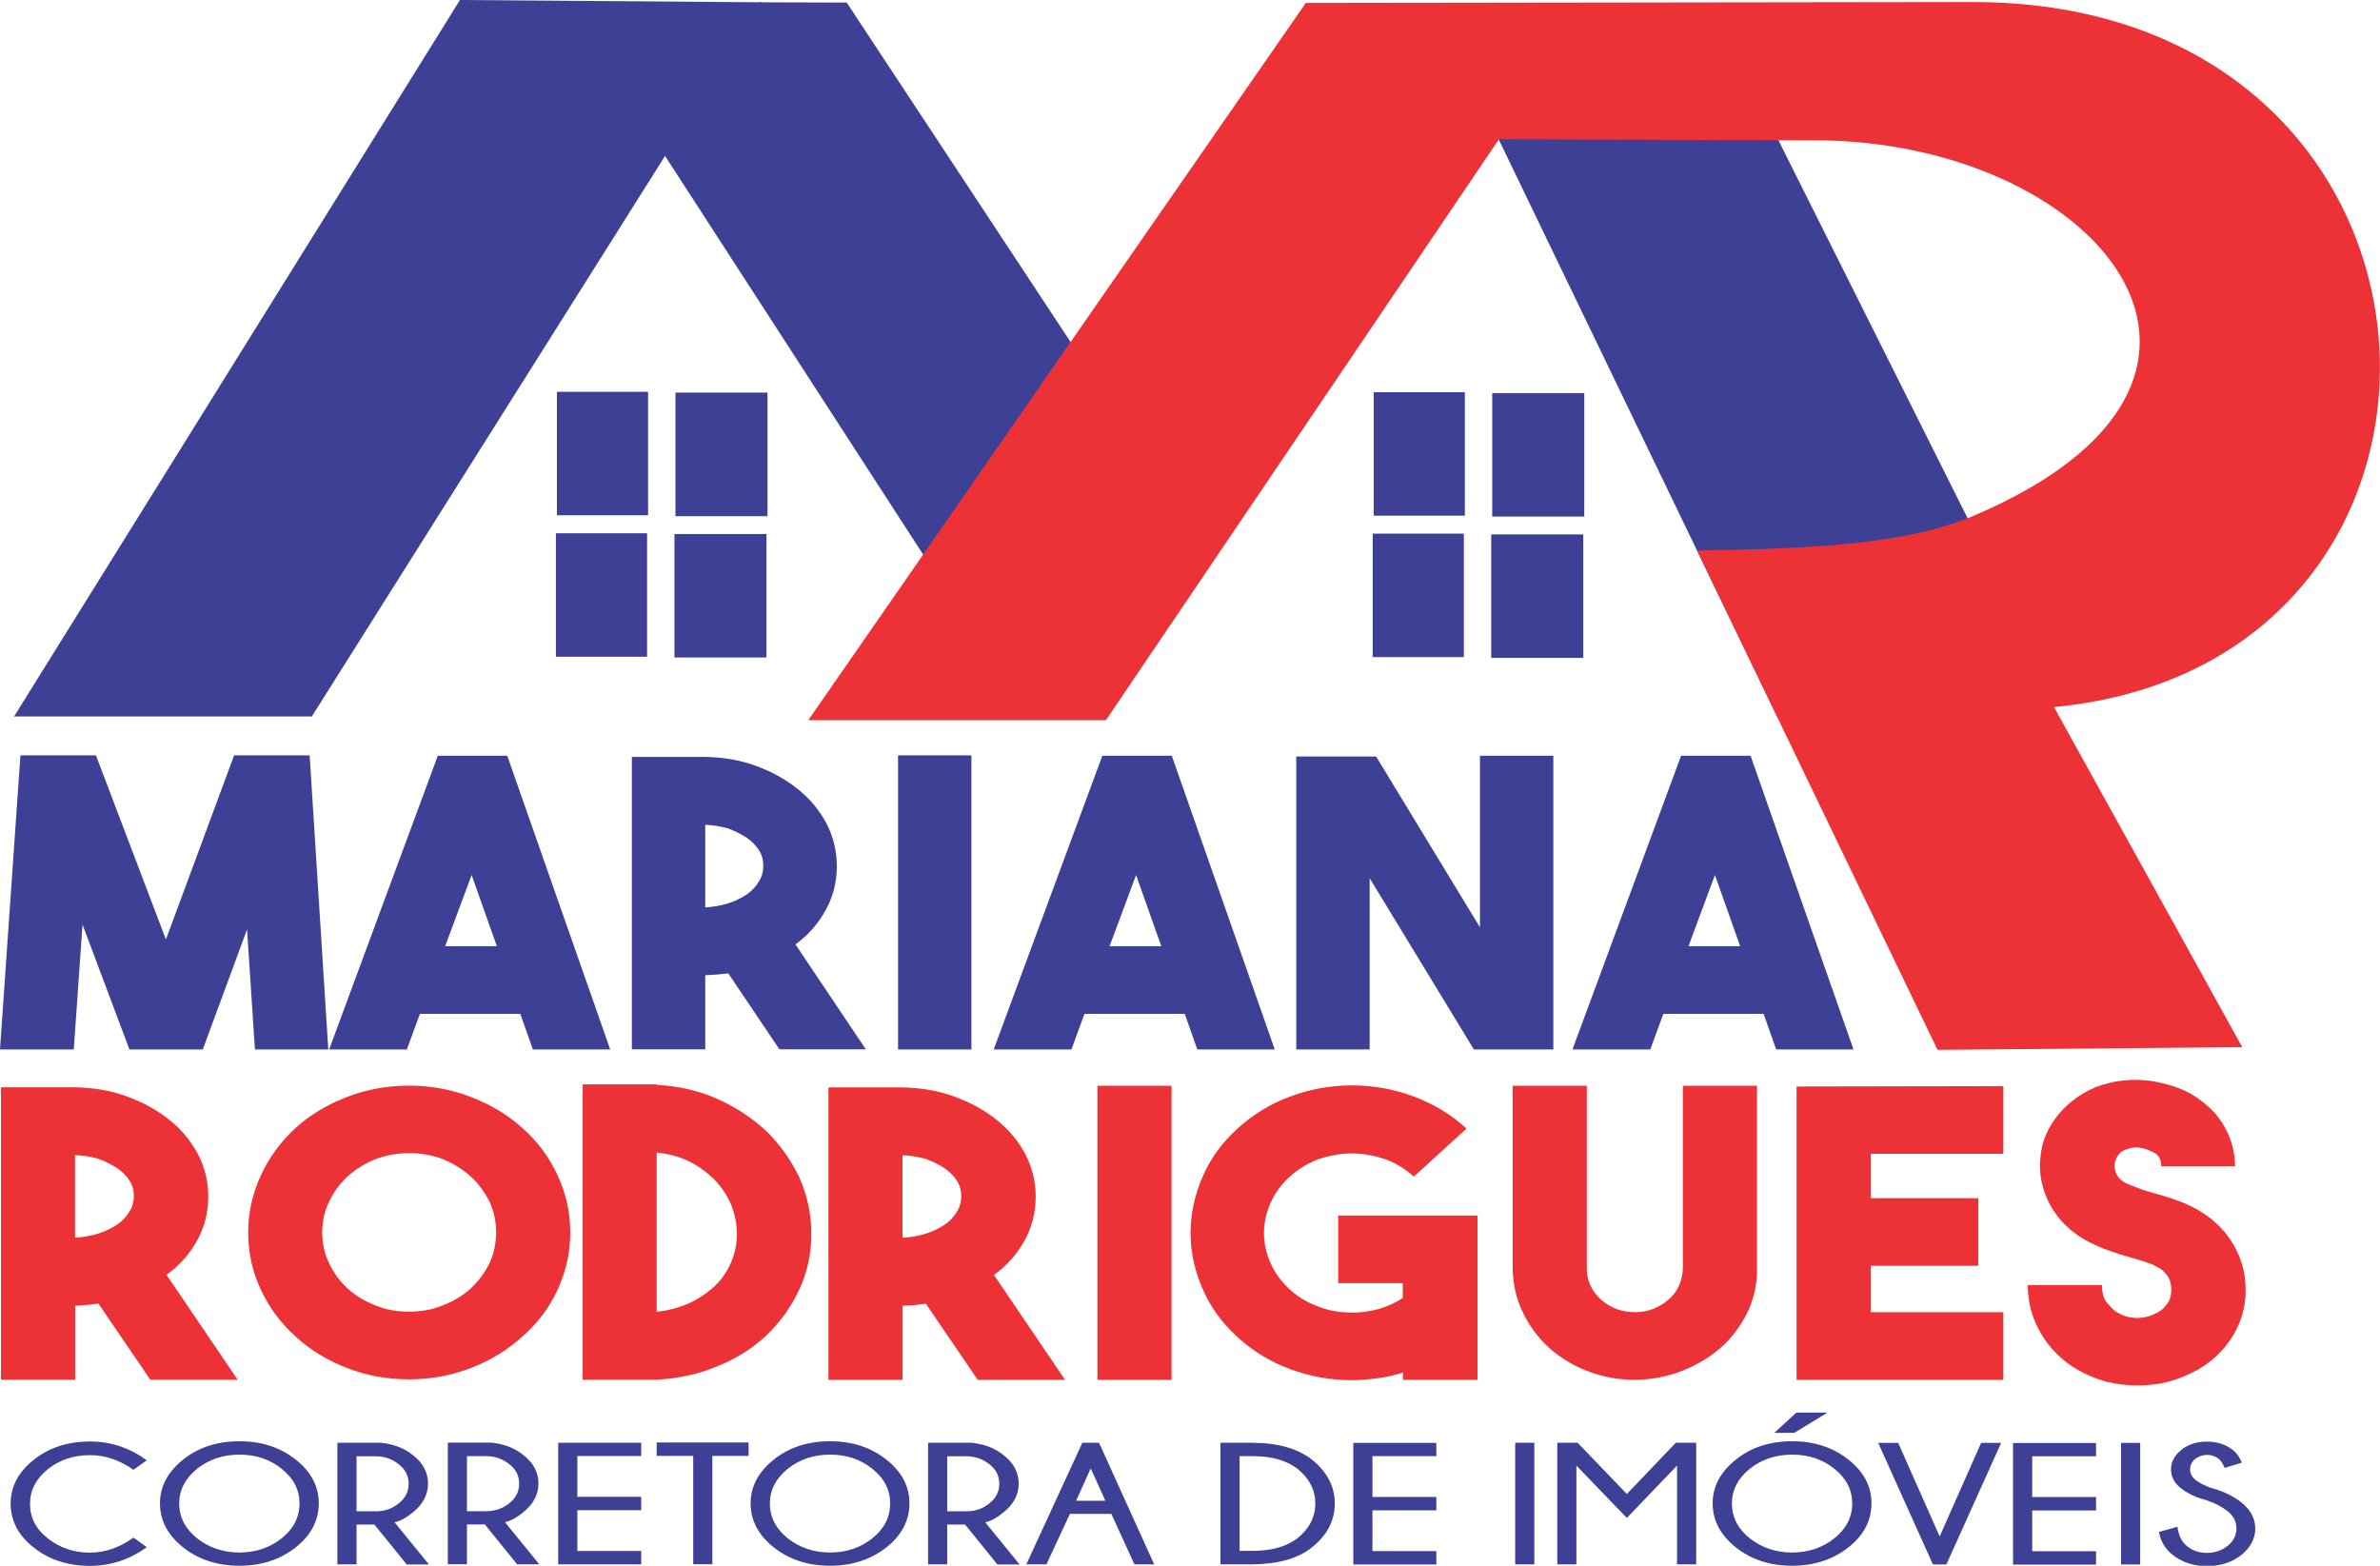 <svg width="76" height="50" viewBox="0 0 76 50" fill="none" xmlns="http://www.w3.org/2000/svg">
<g clip-path="url(#clip0_2099_1945)">
<path fill-rule="evenodd" clip-rule="evenodd" d="M7.476 24.121H9.888L10.483 33.512H8.14L7.889 29.679L6.476 33.512H4.133L2.635 29.525L2.356 33.512H0L0.652 24.121H3.064L5.298 30.001L7.476 24.121ZM17.016 33.512L16.615 32.377H13.409L12.992 33.512H10.511L13.98 24.133H16.198L19.485 33.512H17.016ZM14.215 30.216H15.866L15.061 27.942L14.215 30.216ZM23.257 31.083C23.131 31.095 23.022 31.108 22.897 31.12C22.771 31.132 22.646 31.132 22.52 31.144V33.508H20.177V24.17H22.52C23.103 24.182 23.645 24.272 24.155 24.463C24.669 24.654 25.111 24.898 25.499 25.216C25.876 25.521 26.179 25.891 26.402 26.314C26.608 26.721 26.722 27.169 26.722 27.657C26.722 28.153 26.612 28.617 26.373 29.049C26.139 29.484 25.819 29.854 25.402 30.159L27.648 33.508H24.888L23.253 31.079L23.257 31.083ZM22.52 28.975C22.771 28.963 23.006 28.922 23.241 28.849C23.463 28.784 23.658 28.682 23.836 28.569C24.002 28.454 24.139 28.312 24.236 28.145C24.334 27.991 24.374 27.828 24.374 27.649C24.374 27.47 24.334 27.303 24.236 27.152C24.139 26.998 24.002 26.86 23.836 26.746C23.654 26.632 23.459 26.53 23.241 26.453C23.006 26.387 22.771 26.351 22.52 26.339V28.983V28.975ZM31.02 33.512H28.677V24.121H31.02V33.512ZM38.233 33.512L37.832 32.377H34.63L34.214 33.512H31.732L35.201 24.133H37.419L40.706 33.512H38.237H38.233ZM35.432 30.216H37.083L36.278 27.942L35.432 30.216ZM47.259 24.133H49.602V33.512H47.064L43.737 28.044V33.512H41.394V24.158H43.944L47.259 29.614V24.133ZM56.718 33.512L56.317 32.377H53.115L52.699 33.512H50.213L53.682 24.133H55.9L59.187 33.512H56.718ZM53.917 30.216H55.568L54.763 27.942L53.917 30.216Z" fill="#3E4095"/>
<path fill-rule="evenodd" clip-rule="evenodd" d="M4.262 49.1L4.687 49.406C4.14 49.804 3.533 50.004 2.874 50.004C2.165 50.004 1.562 49.804 1.076 49.418C0.583 49.031 0.34 48.559 0.34 48.014C0.34 47.477 0.583 47.009 1.076 46.618C1.562 46.228 2.165 46.032 2.874 46.032C3.533 46.032 4.136 46.232 4.687 46.631L4.262 46.936C3.813 46.622 3.355 46.468 2.874 46.468C2.356 46.468 1.902 46.618 1.53 46.915C1.149 47.221 0.959 47.591 0.959 48.018C0.959 48.462 1.145 48.832 1.53 49.129C1.906 49.426 2.356 49.581 2.874 49.581C3.351 49.581 3.809 49.422 4.262 49.105V49.1ZM7.646 46.024C8.354 46.024 8.949 46.22 9.443 46.61C9.936 47.001 10.179 47.465 10.179 48.006C10.179 48.551 9.936 49.023 9.443 49.414C8.949 49.8 8.354 50 7.646 50C6.937 50 6.334 49.8 5.848 49.414C5.355 49.023 5.108 48.551 5.108 48.006C5.108 47.465 5.359 47.001 5.848 46.61C6.334 46.22 6.937 46.024 7.646 46.024ZM7.646 46.452C7.128 46.452 6.674 46.602 6.294 46.903C5.917 47.208 5.723 47.579 5.723 48.01C5.723 48.453 5.917 48.82 6.294 49.125C6.674 49.422 7.128 49.577 7.646 49.577C8.168 49.577 8.617 49.422 8.993 49.125C9.374 48.82 9.564 48.449 9.564 48.01C9.564 47.579 9.378 47.208 8.993 46.903C8.617 46.598 8.168 46.452 7.646 46.452ZM11.386 46.5V48.262H11.989C12.272 48.262 12.523 48.181 12.729 48.01C12.944 47.843 13.049 47.636 13.049 47.379C13.049 47.131 12.944 46.919 12.729 46.757C12.523 46.59 12.272 46.504 11.989 46.504H11.386V46.5ZM11.96 48.685H11.386V49.955H10.774V46.073H12.171C12.579 46.118 12.919 46.248 13.191 46.472C13.51 46.72 13.668 47.025 13.668 47.379C13.668 47.733 13.502 48.042 13.175 48.303C12.96 48.478 12.766 48.58 12.6 48.612L13.697 49.959H12.988L11.96 48.69V48.685ZM14.911 46.496V48.258H15.514C15.797 48.258 16.048 48.177 16.259 48.006C16.473 47.839 16.578 47.632 16.578 47.375C16.578 47.127 16.473 46.915 16.259 46.753C16.048 46.586 15.801 46.5 15.514 46.5H14.911V46.496ZM15.486 48.681H14.911V49.951H14.3V46.069H15.696C16.105 46.114 16.445 46.244 16.716 46.468C17.036 46.716 17.194 47.021 17.194 47.375C17.194 47.729 17.028 48.038 16.7 48.299C16.485 48.474 16.291 48.575 16.125 48.608L17.222 49.955H16.514L15.486 48.685V48.681ZM20.476 46.069V46.496H18.436V47.798H20.476V48.226H18.436V49.528H20.476V49.955H17.825V46.073H20.476V46.069ZM22.747 46.492V49.951H22.136V46.492H20.97V46.065H23.904V46.492H22.747Z" fill="#3E4095"/>
<path fill-rule="evenodd" clip-rule="evenodd" d="M26.507 46.024C27.215 46.024 27.81 46.22 28.304 46.61C28.798 47.001 29.041 47.465 29.041 48.006C29.041 48.551 28.798 49.023 28.304 49.414C27.81 49.8 27.215 50 26.507 50C25.799 50 25.196 49.8 24.71 49.414C24.216 49.023 23.969 48.551 23.969 48.006C23.969 47.465 24.22 47.001 24.71 46.61C25.196 46.22 25.799 46.024 26.507 46.024ZM26.507 46.452C25.985 46.452 25.536 46.602 25.155 46.903C24.779 47.208 24.584 47.579 24.584 48.01C24.584 48.453 24.779 48.82 25.155 49.125C25.536 49.422 25.989 49.577 26.507 49.577C27.029 49.577 27.478 49.422 27.855 49.125C28.235 48.82 28.425 48.449 28.425 48.01C28.425 47.579 28.239 47.208 27.855 46.903C27.478 46.598 27.029 46.452 26.507 46.452ZM30.247 46.5V48.262H30.85C31.133 48.262 31.384 48.181 31.591 48.01C31.805 47.843 31.91 47.636 31.91 47.379C31.91 47.131 31.805 46.919 31.591 46.757C31.384 46.59 31.133 46.504 30.85 46.504H30.247V46.5ZM30.822 48.685H30.247V49.955H29.636V46.073H31.032C31.441 46.118 31.781 46.248 32.052 46.472C32.372 46.72 32.53 47.025 32.53 47.379C32.53 47.733 32.364 48.042 32.036 48.303C31.821 48.478 31.627 48.58 31.461 48.612L32.558 49.959H31.85L30.822 48.69V48.685ZM35.298 47.925L34.829 46.891L34.363 47.925H35.298ZM35.096 46.073L36.856 49.955H36.225L35.488 48.344H34.165L33.416 49.955H32.773L34.562 46.073H35.096ZM40.001 46.073C40.815 46.077 41.45 46.26 41.904 46.618C42.381 47.009 42.624 47.473 42.624 48.01C42.624 48.555 42.381 49.027 41.888 49.418C41.442 49.772 40.811 49.947 40.001 49.955H38.973V46.073H40.001ZM39.584 46.504V49.524H40.001C40.605 49.524 41.078 49.389 41.426 49.125C41.807 48.82 42.001 48.449 42.001 48.01C42.001 47.579 41.807 47.204 41.426 46.899C41.078 46.635 40.608 46.5 40.001 46.5H39.584V46.504ZM45.866 46.073V46.5H43.826V47.802H45.866V48.23H43.826V49.532H45.866V49.959H43.215V46.077H45.866V46.073ZM48.995 46.073V49.955H48.384V46.073H48.995ZM54.164 46.073V49.955H53.553V46.801L51.95 48.474L50.339 46.801V49.955H49.728V46.073H50.379L51.95 47.709L53.512 46.073H54.164ZM57.228 46.024C57.936 46.024 58.531 46.22 59.025 46.61C59.519 47.001 59.761 47.465 59.761 48.006C59.761 48.551 59.519 49.023 59.025 49.414C58.531 49.8 57.936 50 57.228 50C56.519 50 55.916 49.8 55.431 49.414C54.937 49.023 54.69 48.551 54.69 48.006C54.69 47.465 54.941 47.001 55.431 46.61C55.916 46.22 56.519 46.024 57.228 46.024ZM57.228 46.452C56.706 46.452 56.256 46.602 55.876 46.903C55.499 47.208 55.305 47.579 55.305 48.01C55.305 48.453 55.499 48.82 55.876 49.125C56.256 49.422 56.709 49.577 57.228 49.577C57.75 49.577 58.199 49.422 58.575 49.125C58.956 48.82 59.146 48.449 59.146 48.01C59.146 47.579 58.96 47.208 58.575 46.903C58.199 46.598 57.75 46.452 57.228 46.452ZM58.357 45.109L57.296 45.756H56.657L57.365 45.109H58.357ZM63.262 46.077H63.902L62.153 49.959H61.724L59.976 46.077H60.615L61.939 49.064L63.262 46.077ZM66.933 46.077V46.504H64.894V47.806H66.933V48.234H64.894V49.536H66.933V49.963H64.282V46.081H66.933V46.077ZM68.342 46.077V49.959H67.731V46.077H68.342ZM70.491 47.916C70.139 47.827 69.86 47.697 69.645 47.526C69.431 47.359 69.326 47.156 69.326 46.919C69.326 46.684 69.435 46.476 69.657 46.301C69.872 46.122 70.151 46.036 70.475 46.036C70.803 46.036 71.078 46.126 71.309 46.309C71.426 46.403 71.523 46.537 71.588 46.708L71.042 46.875C70.973 46.732 70.916 46.639 70.86 46.594C70.75 46.504 70.625 46.46 70.479 46.46C70.341 46.46 70.216 46.504 70.103 46.586C69.993 46.675 69.937 46.785 69.937 46.923C69.937 47.058 69.998 47.168 70.111 47.261C70.228 47.351 70.39 47.432 70.588 47.51C70.977 47.611 71.301 47.766 71.568 47.973C71.867 48.209 72.017 48.494 72.017 48.812C72.017 49.137 71.863 49.418 71.572 49.658C71.272 49.89 70.908 50.012 70.475 50.012C70.046 50.012 69.678 49.89 69.37 49.646C69.139 49.459 68.994 49.218 68.941 48.921L69.532 48.755C69.568 49.035 69.67 49.239 69.832 49.369C70.014 49.52 70.228 49.589 70.479 49.589C70.73 49.589 70.949 49.511 71.139 49.361C71.321 49.21 71.414 49.031 71.414 48.807C71.414 48.592 71.325 48.409 71.139 48.262C70.957 48.12 70.738 48.002 70.491 47.92V47.916Z" fill="#3E4095"/>
<path fill-rule="evenodd" clip-rule="evenodd" d="M43.834 17.041H46.745V20.984H43.834V17.041Z" fill="#3E4095"/>
<path fill-rule="evenodd" clip-rule="evenodd" d="M50.558 17.066H47.619V21.008H50.558V17.066Z" fill="#3E4095"/>
<path fill-rule="evenodd" clip-rule="evenodd" d="M43.867 12.524H46.777V16.467H43.867V12.524Z" fill="#3E4095"/>
<path fill-rule="evenodd" clip-rule="evenodd" d="M50.59 12.553H47.651V16.496H50.59V12.553Z" fill="#3E4095"/>
<path fill-rule="evenodd" clip-rule="evenodd" d="M24.329 0.073L14.688 0L0.449 22.88H9.957L24.329 0.073Z" fill="#3E4095"/>
<path fill-rule="evenodd" clip-rule="evenodd" d="M21.177 4.887L29.931 18.408L34.898 12L27.038 0.082L24.245 0.073L21.177 4.887Z" fill="#3E4095"/>
<path fill-rule="evenodd" clip-rule="evenodd" d="M45.842 0.273L54.763 0.428L65.817 22.514L56.763 22.913L45.842 0.273Z" fill="#3E4095"/>
<path fill-rule="evenodd" clip-rule="evenodd" d="M25.807 22.998H35.315L47.866 4.444L58.313 4.484C67.144 4.696 73.191 12.158 63.008 16.476C60.919 17.358 58.078 17.521 54.192 17.582L61.87 33.525L71.601 33.439L65.59 22.579C80.351 21.171 79.347 0.045 62.975 0.065L41.698 0.094L25.807 23.002V22.998Z" fill="#ED3237"/>
<path fill-rule="evenodd" clip-rule="evenodd" d="M17.752 17.029H20.663V20.972H17.752V17.029Z" fill="#3E4095"/>
<path fill-rule="evenodd" clip-rule="evenodd" d="M24.475 17.053H21.537V20.996H24.475V17.053Z" fill="#3E4095"/>
<path fill-rule="evenodd" clip-rule="evenodd" d="M17.785 12.512H20.695V16.455H17.785V12.512Z" fill="#3E4095"/>
<path fill-rule="evenodd" clip-rule="evenodd" d="M24.508 12.537H21.569V16.484H24.508V12.537Z" fill="#3E4095"/>
<path fill-rule="evenodd" clip-rule="evenodd" d="M3.141 41.63C3.015 41.642 2.902 41.654 2.776 41.671C2.651 41.683 2.525 41.683 2.4 41.695V44.059H0.032V34.721H2.4C2.987 34.733 3.537 34.822 4.055 35.014C4.574 35.205 5.023 35.449 5.415 35.767C5.796 36.072 6.103 36.442 6.326 36.865C6.537 37.272 6.65 37.72 6.65 38.208C6.65 38.704 6.537 39.168 6.302 39.599C6.063 40.035 5.739 40.405 5.318 40.71L7.589 44.059H4.8L3.145 41.63H3.141ZM2.396 39.522C2.647 39.51 2.886 39.469 3.125 39.396C3.347 39.331 3.545 39.229 3.728 39.115C3.898 39.001 4.035 38.859 4.132 38.692C4.229 38.538 4.274 38.371 4.274 38.196C4.274 38.017 4.234 37.85 4.132 37.699C4.035 37.545 3.894 37.406 3.728 37.292C3.545 37.178 3.347 37.077 3.125 36.999C2.886 36.934 2.647 36.898 2.396 36.886V39.53V39.522ZM13.065 34.668C13.765 34.668 14.437 34.794 15.057 35.038C15.688 35.282 16.234 35.612 16.696 36.035C17.173 36.458 17.538 36.955 17.805 37.532C18.072 38.106 18.21 38.708 18.21 39.359C18.21 40.01 18.068 40.613 17.805 41.186C17.538 41.76 17.173 42.248 16.696 42.667C16.234 43.091 15.688 43.432 15.057 43.677C14.441 43.921 13.765 44.047 13.065 44.047C12.353 44.047 11.677 43.921 11.062 43.677C10.43 43.432 9.884 43.091 9.422 42.667C8.961 42.244 8.597 41.76 8.33 41.186C8.062 40.613 7.925 40.01 7.925 39.359C7.925 38.708 8.067 38.106 8.33 37.532C8.597 36.959 8.961 36.458 9.422 36.035C9.884 35.612 10.43 35.282 11.062 35.038C11.677 34.794 12.353 34.668 13.065 34.668ZM13.065 41.886C13.446 41.886 13.81 41.821 14.146 41.683C14.482 41.553 14.777 41.378 15.028 41.146C15.279 40.914 15.477 40.649 15.631 40.34C15.773 40.035 15.842 39.701 15.842 39.355C15.842 39.01 15.773 38.68 15.631 38.371C15.477 38.066 15.279 37.797 15.028 37.565C14.773 37.337 14.482 37.158 14.146 37.016C13.81 36.889 13.446 36.824 13.065 36.824C12.689 36.824 12.325 36.889 11.985 37.016C11.649 37.158 11.353 37.337 11.102 37.565C10.851 37.797 10.653 38.061 10.511 38.371C10.357 38.676 10.289 39.01 10.289 39.355C10.289 39.701 10.357 40.031 10.511 40.34C10.653 40.645 10.847 40.914 11.102 41.146C11.353 41.378 11.649 41.553 11.985 41.683C12.32 41.825 12.685 41.886 13.065 41.886ZM20.97 34.644C21.658 34.68 22.302 34.822 22.905 35.091C23.508 35.36 24.026 35.706 24.475 36.125C24.908 36.548 25.26 37.044 25.527 37.606C25.778 38.167 25.908 38.769 25.908 39.408C25.908 40.035 25.782 40.621 25.527 41.17C25.276 41.719 24.924 42.204 24.491 42.627C24.042 43.05 23.524 43.38 22.921 43.624C22.318 43.88 21.674 44.018 20.974 44.059H18.606V34.627H20.974V34.639L20.97 34.644ZM20.97 41.89C21.334 41.85 21.67 41.764 21.994 41.622C22.302 41.479 22.569 41.3 22.808 41.085C23.03 40.869 23.212 40.625 23.338 40.332C23.463 40.039 23.532 39.73 23.532 39.412C23.532 39.079 23.463 38.761 23.338 38.452C23.212 38.159 23.03 37.891 22.791 37.646C22.552 37.419 22.285 37.223 21.978 37.073C21.67 36.93 21.33 36.841 20.97 36.804V41.89ZM29.563 41.634C29.437 41.646 29.324 41.658 29.198 41.675C29.073 41.687 28.948 41.687 28.822 41.699V44.063H26.454V34.725H28.822C29.409 34.737 29.959 34.827 30.478 35.018C30.996 35.209 31.445 35.453 31.837 35.771C32.218 36.076 32.526 36.446 32.748 36.869C32.959 37.276 33.072 37.724 33.072 38.212C33.072 38.708 32.959 39.172 32.724 39.603C32.485 40.039 32.161 40.409 31.74 40.714L34.011 44.063H31.222L29.567 41.634H29.563ZM28.818 39.526C29.069 39.514 29.308 39.473 29.547 39.4C29.769 39.335 29.968 39.233 30.15 39.119C30.32 39.005 30.457 38.863 30.555 38.696C30.652 38.541 30.696 38.375 30.696 38.2C30.696 38.021 30.652 37.854 30.555 37.703C30.457 37.549 30.316 37.41 30.15 37.296C29.968 37.182 29.769 37.081 29.547 37.004C29.308 36.938 29.069 36.902 28.818 36.889V39.534V39.526ZM37.411 44.063H35.043V34.672H37.411V44.063ZM47.182 38.81V44.063H44.798V43.831C44.531 43.921 44.263 43.974 44 44.01C43.721 44.047 43.438 44.075 43.175 44.075C42.515 44.075 41.855 43.961 41.224 43.73C40.592 43.502 40.017 43.156 39.516 42.696C39.01 42.236 38.633 41.711 38.395 41.138C38.144 40.564 38.018 39.974 38.018 39.376C38.018 38.773 38.144 38.175 38.395 37.597C38.633 37.024 39.01 36.499 39.516 36.039C40.022 35.579 40.596 35.233 41.224 35.006C41.855 34.774 42.515 34.66 43.175 34.66C43.834 34.66 44.494 34.774 45.121 35.006C45.753 35.237 46.328 35.579 46.83 36.039L45.146 37.573C44.879 37.329 44.571 37.138 44.219 37.012C43.867 36.898 43.519 36.833 43.166 36.833C42.814 36.833 42.466 36.898 42.114 37.012C41.762 37.142 41.454 37.333 41.187 37.573C40.92 37.817 40.71 38.098 40.572 38.415C40.43 38.733 40.362 39.054 40.362 39.376C40.362 39.693 40.43 40.014 40.572 40.336C40.714 40.653 40.924 40.934 41.187 41.178C41.426 41.394 41.705 41.573 42.017 41.691C42.312 41.817 42.632 41.894 42.956 41.907C43.28 41.931 43.587 41.907 43.911 41.829C44.235 41.752 44.526 41.626 44.794 41.447V40.975H42.733V38.814H47.178L47.182 38.81ZM52.213 44.063C51.695 44.063 51.189 43.974 50.727 43.795C50.266 43.628 49.845 43.371 49.481 43.054C49.104 42.708 48.821 42.326 48.627 41.903C48.416 41.479 48.319 41.02 48.303 40.535V34.672H50.671V40.523C50.671 40.893 50.824 41.227 51.132 41.508C51.44 41.776 51.804 41.903 52.225 41.903C52.435 41.903 52.63 41.862 52.812 41.789C52.994 41.711 53.16 41.609 53.301 41.483C53.443 41.357 53.552 41.203 53.625 41.036C53.694 40.869 53.739 40.678 53.739 40.486V34.672H56.106V40.474C56.118 40.959 56.021 41.422 55.827 41.854C55.617 42.289 55.349 42.672 54.997 42.993C54.645 43.31 54.228 43.567 53.763 43.758C53.285 43.949 52.779 44.051 52.249 44.063H52.209H52.213ZM63.971 36.845H59.737V38.261H63.173V40.421H59.737V41.903H63.971V44.063H57.369V34.696L63.971 34.684V36.845ZM68.245 44.242C67.921 44.242 67.601 44.202 67.278 44.128C66.954 44.039 66.646 43.913 66.351 43.746C65.845 43.453 65.452 43.058 65.173 42.582C64.894 42.11 64.752 41.597 64.752 41.036H67.12C67.12 41.292 67.176 41.483 67.302 41.626C67.427 41.768 67.524 41.87 67.626 41.919C67.796 42.02 67.974 42.073 68.172 42.086C68.366 42.098 68.565 42.061 68.747 41.984C68.872 41.931 68.986 41.87 69.07 41.793C69.139 41.715 69.212 41.638 69.253 41.561C69.293 41.496 69.309 41.422 69.322 41.357C69.334 41.292 69.334 41.231 69.334 41.19C69.334 41.154 69.334 41.089 69.322 41.024C69.305 40.959 69.293 40.881 69.253 40.808C69.212 40.731 69.139 40.653 69.07 40.576C68.986 40.511 68.876 40.45 68.747 40.385C68.65 40.344 68.536 40.307 68.423 40.271C68.297 40.234 68.172 40.194 68.043 40.157C67.804 40.092 67.565 40.014 67.314 39.925C67.063 39.836 66.808 39.721 66.557 39.579C66.233 39.388 65.954 39.156 65.731 38.875C65.505 38.594 65.351 38.285 65.254 37.968C65.157 37.646 65.112 37.305 65.157 36.959C65.185 36.613 65.282 36.295 65.464 35.974C65.634 35.681 65.845 35.437 66.096 35.221C66.347 35.006 66.63 34.839 66.938 34.709C67.245 34.595 67.581 34.517 67.933 34.493C68.281 34.468 68.65 34.493 69.014 34.582C69.362 34.66 69.686 34.774 69.981 34.941C70.26 35.107 70.511 35.311 70.722 35.539C70.932 35.783 71.086 36.035 71.2 36.332C71.313 36.625 71.37 36.922 71.37 37.239H69.014C69.014 37.048 68.945 36.906 68.82 36.828C68.678 36.751 68.552 36.702 68.455 36.674C68.443 36.674 68.399 36.662 68.33 36.65C68.261 36.637 68.176 36.637 68.091 36.65C67.994 36.662 67.909 36.702 67.812 36.739C67.715 36.792 67.642 36.865 67.589 36.971C67.52 37.113 67.504 37.252 67.549 37.394C67.589 37.549 67.69 37.663 67.828 37.752C67.953 37.817 68.107 37.878 68.261 37.931C68.415 37.996 68.585 38.045 68.767 38.098C68.921 38.139 69.091 38.188 69.257 38.24C69.41 38.289 69.581 38.354 69.746 38.419C70.362 38.676 70.839 39.046 71.191 39.542C71.54 40.043 71.71 40.592 71.71 41.19C71.71 41.793 71.54 42.33 71.191 42.826C70.839 43.323 70.366 43.697 69.746 43.949C69.508 44.051 69.257 44.128 69.002 44.177C68.751 44.218 68.496 44.242 68.245 44.242Z" fill="#ED3237"/>
</g>
<defs>
<clipPath id="clip0_2099_1945">
<rect width="76" height="50" fill="white"/>
</clipPath>
</defs>
</svg>
